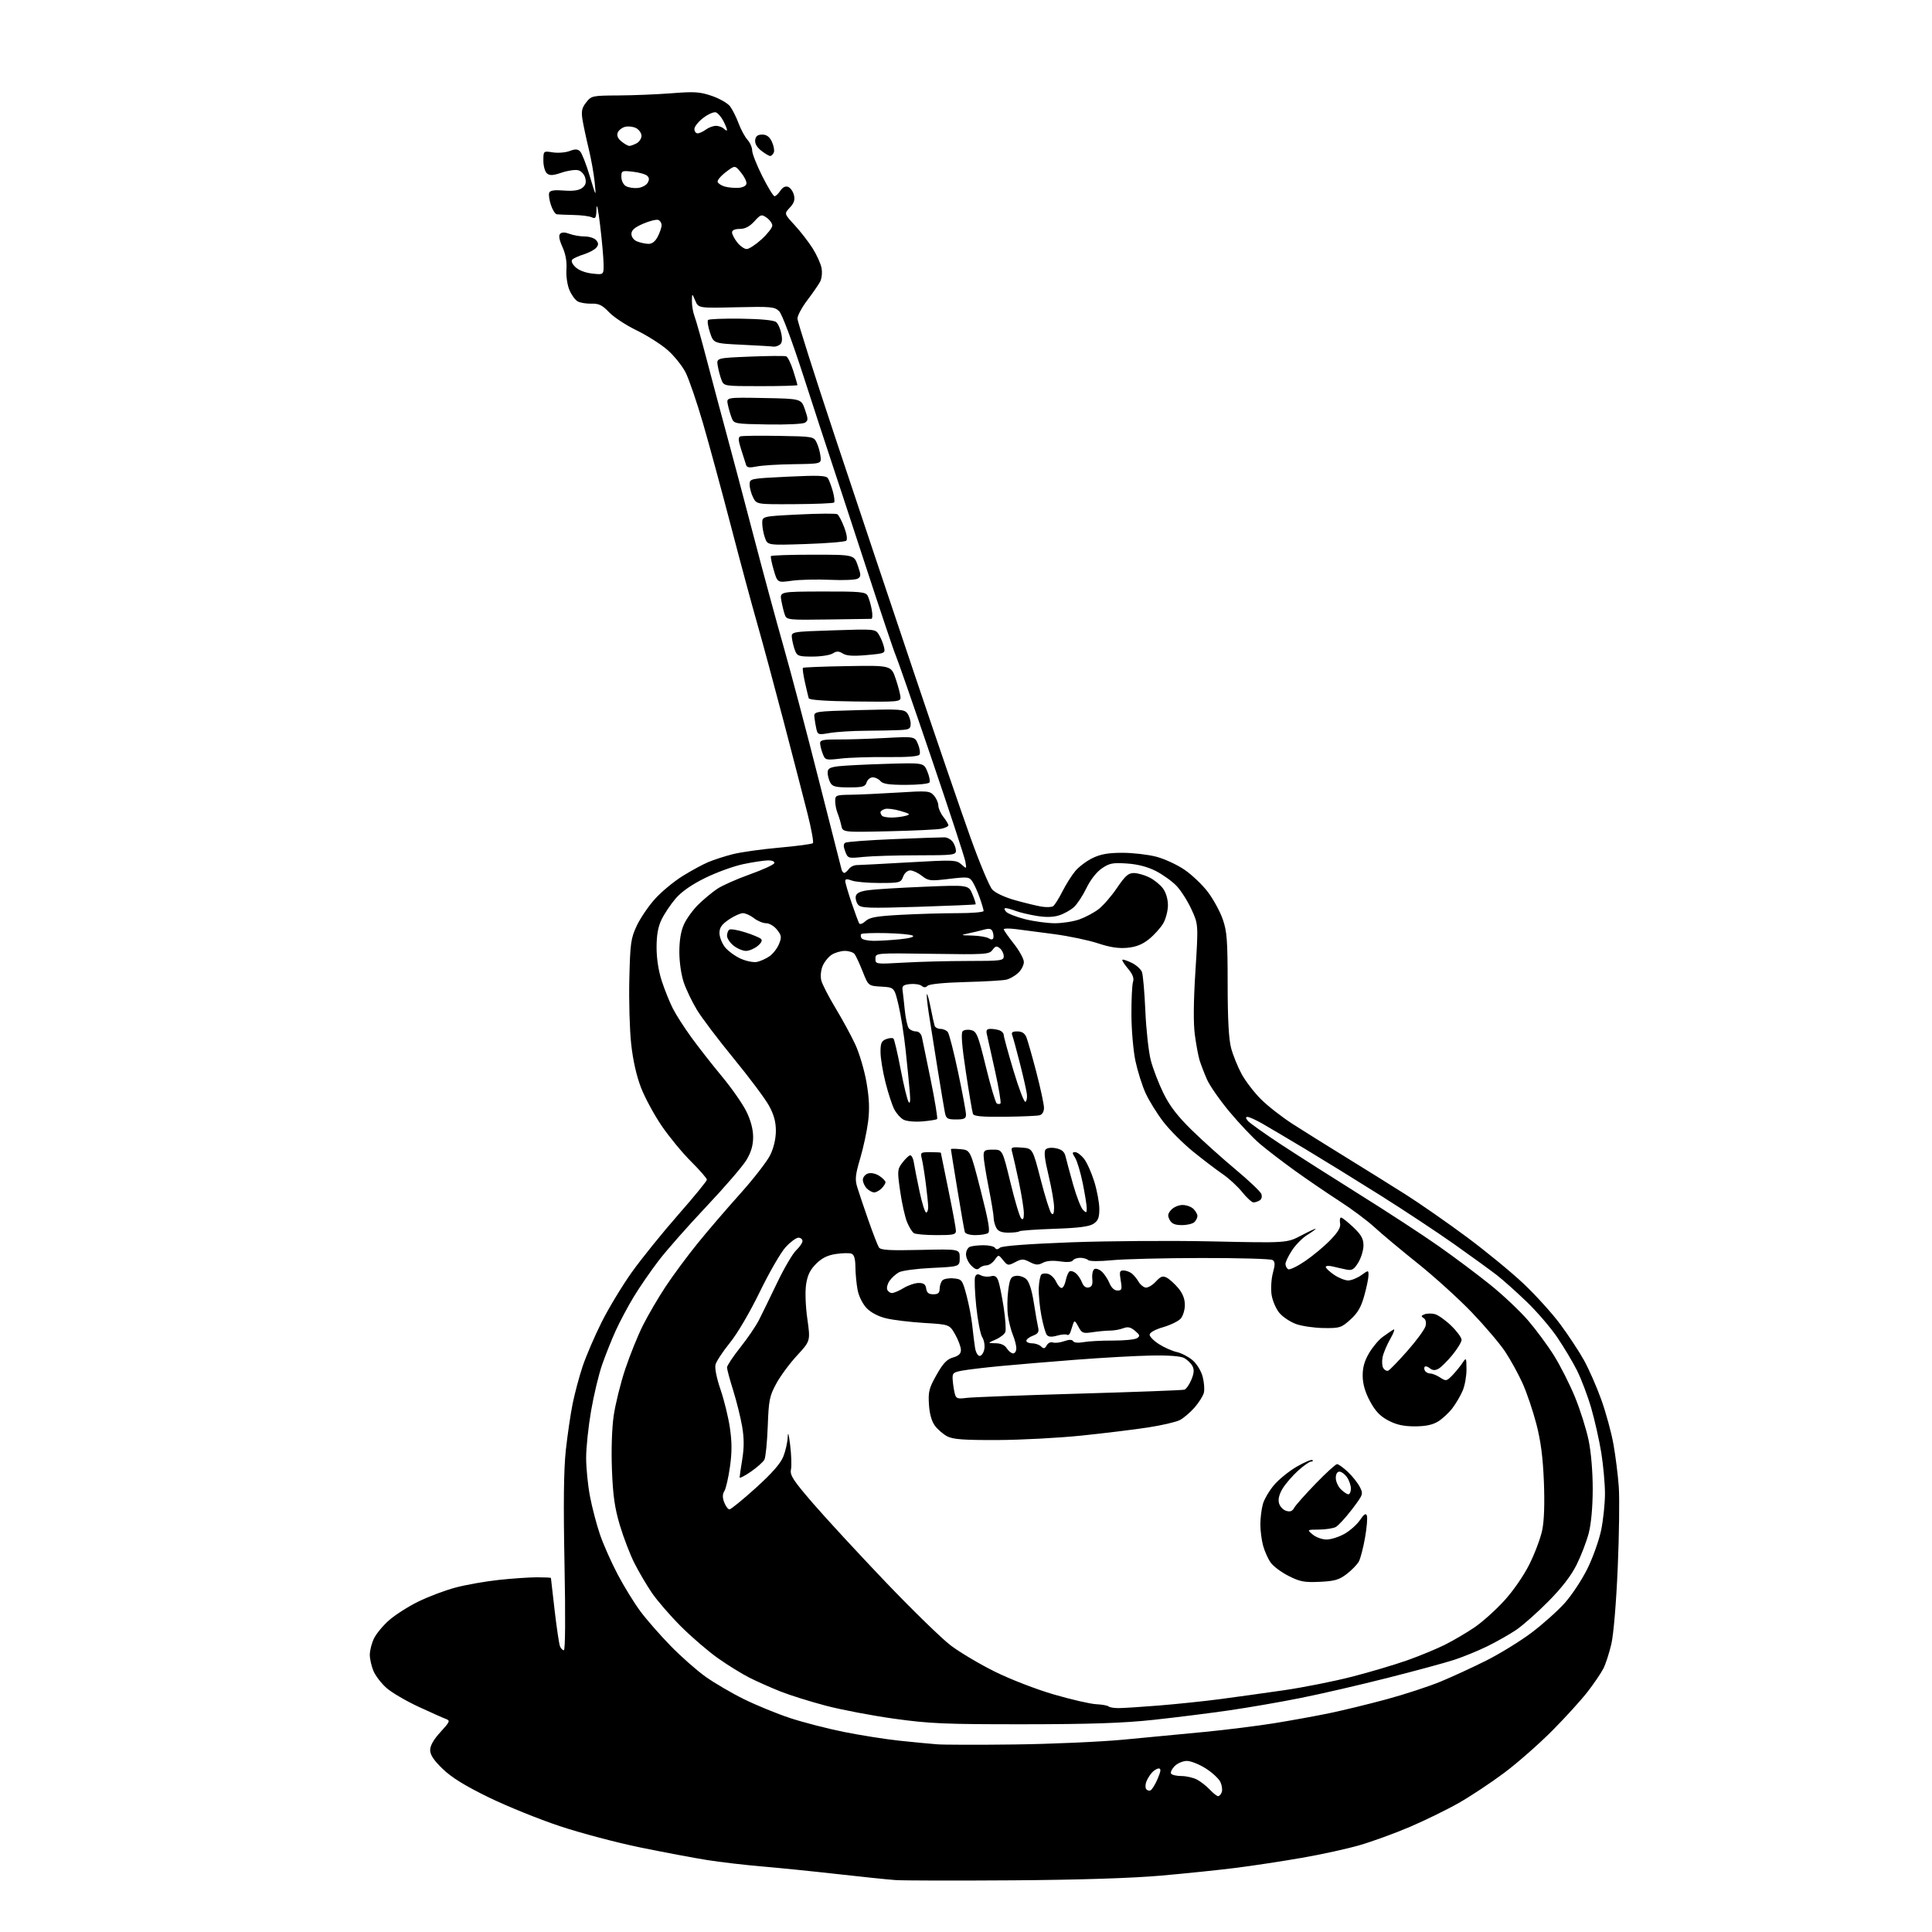 <?xml version="1.0" encoding="UTF-8" standalone="no"?>
<svg 
  version="1.1" 
  xmlns="http://www.w3.org/2000/svg" 
  xmlns:xlink="http://www.w3.org/1999/xlink" 
  xmlns:svg="http://www.w3.org/2000/svg"
  xmlns:rdf="http://www.w3.org/1999/02/22-rdf-syntax-ns#"
  xmlns:cc="http://creativecommons.org/ns#"
  xmlns:dc="http://purl.org/dc/elements/1.1/"
  viewBox="0 0 768 768"
  width="768"
  height="768"
>
<style>svg {background-color: white; }</style>"
<path stroke="none" fill="black" fill-rule="evenodd" d="M402.50,747.46C379.95,747.62 359.02,747.57 356.00,747.36C352.98,747.15 342.62,746.08 333.00,744.99C323.38,743.90 309.88,742.54 303.00,741.95C296.12,741.37 286.23,740.22 281.00,739.38C275.77,738.55 263.85,736.30 254.50,734.39C245.15,732.47 230.75,728.66 222.50,725.91C214.25,723.17 201.54,718.02 194.25,714.47C184.85,709.88 179.55,706.61 176.00,703.19C172.42,699.74 171.00,697.60 171.00,695.66C171.00,693.88 172.41,691.43 175.12,688.49C178.78,684.52 179.02,683.95 177.37,683.36C176.34,682.99 171.45,680.81 166.49,678.52C161.54,676.23 155.78,672.86 153.69,671.04C151.61,669.21 149.25,666.15 148.45,664.23C147.65,662.32 147.00,659.42 147.00,657.78C147.00,656.14 147.73,653.26 148.63,651.37C149.52,649.49 152.23,646.21 154.64,644.09C157.05,641.96 162.28,638.62 166.26,636.67C170.24,634.71 176.88,632.20 181.00,631.10C185.12,630.00 192.87,628.62 198.21,628.05C203.55,627.47 210.41,627.00 213.46,627.00C216.51,627.00 219.00,627.12 219.00,627.26C219.00,627.40 219.66,633.18 220.47,640.10C221.28,647.03 222.23,653.44 222.58,654.35C222.93,655.26 223.63,656.00 224.14,656.00C224.71,656.00 224.81,642.67 224.40,621.75C223.93,597.78 224.09,584.20 224.92,576.50C225.58,570.45 226.80,562.12 227.63,558.00C228.47,553.88 230.25,547.19 231.60,543.15C232.95,539.11 236.33,531.23 239.12,525.65C241.91,520.07 247.32,511.11 251.15,505.74C254.98,500.37 263.26,490.11 269.55,482.94C275.85,475.77 281.00,469.47 281.00,468.94C281.00,468.41 278.18,465.17 274.73,461.74C271.28,458.31 266.03,451.94 263.06,447.59C260.09,443.25 256.39,436.41 254.83,432.40C253.01,427.70 251.61,421.50 250.90,414.96C250.29,409.37 249.96,397.76 250.17,389.15C250.51,374.86 250.77,373.02 253.12,368.00C254.54,364.98 257.80,360.17 260.38,357.32C262.95,354.47 267.86,350.41 271.28,348.28C274.70,346.15 279.30,343.65 281.50,342.72C283.70,341.78 288.11,340.36 291.30,339.55C294.50,338.74 302.82,337.57 309.80,336.95C316.79,336.33 322.79,335.53 323.14,335.16C323.50,334.80 322.54,329.55 321.02,323.50C319.49,317.45 315.24,301.02 311.57,287.00C307.90,272.98 303.16,255.43 301.04,248.00C298.91,240.57 294.18,223.03 290.53,209.00C286.87,194.97 281.88,176.62 279.44,168.21C276.99,159.80 273.89,150.74 272.54,148.07C271.19,145.41 267.92,141.35 265.29,139.07C262.66,136.79 257.12,133.29 253.00,131.29C248.88,129.30 243.99,126.08 242.13,124.14C239.43,121.30 238.06,120.63 235.15,120.71C233.15,120.77 230.69,120.37 229.68,119.83C228.66,119.28 227.16,117.23 226.34,115.26C225.50,113.25 224.98,109.66 225.17,107.06C225.39,104.05 224.84,100.97 223.58,98.19C222.30,95.34 222.00,93.60 222.67,92.93C223.34,92.26 224.58,92.27 226.40,92.96C227.90,93.53 230.62,94.00 232.44,94.00C234.26,94.00 236.32,94.67 237.00,95.50C237.97,96.67 237.98,97.32 237.04,98.45C236.38,99.25 234.19,100.43 232.17,101.07C230.15,101.71 228.07,102.64 227.54,103.13C226.94,103.69 227.36,104.81 228.68,106.12C229.96,107.40 232.58,108.42 235.39,108.74C240.00,109.26 240.00,109.26 239.93,104.88C239.90,102.47 239.28,95.55 238.55,89.50C237.81,83.24 237.19,80.38 237.12,82.86C237.02,86.64 236.77,87.10 235.25,86.39C234.29,85.93 231.03,85.51 228.00,85.46C224.97,85.40 221.97,85.27 221.33,85.18C220.68,85.08 219.63,83.41 218.99,81.46C218.34,79.51 218.04,77.33 218.32,76.62C218.67,75.70 220.38,75.44 224.16,75.74C227.79,76.02 230.11,75.70 231.40,74.73C232.77,73.70 233.12,72.61 232.66,70.78C232.30,69.35 231.08,67.99 229.87,67.68C228.69,67.37 225.73,67.79 223.29,68.62C219.85,69.79 218.54,69.86 217.43,68.94C216.64,68.29 216.00,66.02 216.00,63.87C216.00,59.98 216.00,59.98 219.75,60.57C221.81,60.89 224.82,60.65 226.42,60.04C228.68,59.17 229.63,59.21 230.62,60.21C231.32,60.92 233.04,65.33 234.44,70.00C237.00,78.50 237.00,78.50 236.40,72.50C236.08,69.20 234.99,63.12 233.99,59.00C232.99,54.88 231.89,49.68 231.53,47.45C231.02,44.21 231.31,42.87 233.02,40.70C235.09,38.07 235.44,38.00 245.82,37.94C251.70,37.91 261.23,37.52 267.00,37.07C276.10,36.35 278.24,36.50 283.00,38.13C286.02,39.17 289.27,41.03 290.20,42.26C291.14,43.49 292.66,46.52 293.59,49.00C294.51,51.48 296.11,54.43 297.13,55.56C298.16,56.70 299.00,58.62 299.00,59.84C299.00,61.05 300.81,65.63 303.01,70.02C305.22,74.41 307.41,78.00 307.89,78.00C308.37,78.00 309.41,77.02 310.20,75.82C311.13,74.42 312.23,73.87 313.29,74.28C314.20,74.63 315.23,76.08 315.59,77.51C316.08,79.44 315.66,80.74 313.97,82.53C311.70,84.95 311.70,84.95 315.87,89.48C318.17,91.97 321.38,96.11 323.01,98.68C324.64,101.25 326.25,104.80 326.58,106.57C326.91,108.35 326.66,110.77 326.01,111.98C325.36,113.19 323.07,116.50 320.92,119.34C318.77,122.18 317.01,125.45 317.00,126.62C317.00,127.78 323.79,149.16 332.09,174.12C340.40,199.08 354.38,240.88 363.18,267.00C371.97,293.12 382.13,322.78 385.77,332.91C389.40,343.04 393.30,352.35 394.44,353.60C395.65,354.94 399.39,356.69 403.50,357.84C407.35,358.92 412.07,360.07 414.00,360.39C415.93,360.71 418.00,360.64 418.62,360.23C419.23,359.83 420.90,357.20 422.31,354.39C423.73,351.58 426.05,347.91 427.47,346.22C428.89,344.53 431.98,342.22 434.34,341.08C437.51,339.54 440.58,339.00 446.11,339.00C450.22,339.00 456.26,339.69 459.54,340.53C462.82,341.38 467.92,343.72 470.87,345.74C473.83,347.76 478.01,351.75 480.16,354.60C482.31,357.45 484.96,362.29 486.04,365.36C487.74,370.20 488.00,373.66 488.01,391.23C488.02,405.20 488.45,413.10 489.39,416.65C490.15,419.48 492.02,424.11 493.56,426.94C495.10,429.76 498.55,434.26 501.23,436.94C503.91,439.62 509.56,444.04 513.80,446.77C518.03,449.49 527.58,455.46 535.00,460.02C542.42,464.59 553.18,471.29 558.89,474.91C564.60,478.54 575.49,486.12 583.08,491.76C590.67,497.40 600.81,505.72 605.61,510.26C610.42,514.79 616.97,522.03 620.17,526.33C623.37,530.64 627.62,537.06 629.59,540.60C631.57,544.14 634.70,551.26 636.55,556.42C638.39,561.57 640.57,569.55 641.38,574.15C642.20,578.74 643.15,586.33 643.49,591.00C643.82,595.67 643.64,610.19 643.07,623.25C642.47,637.18 641.42,649.70 640.53,653.54C639.69,657.13 638.27,661.52 637.36,663.29C636.45,665.06 633.68,669.14 631.21,672.36C628.74,675.58 622.39,682.58 617.11,687.90C611.82,693.22 603.23,700.78 598.00,704.69C592.77,708.61 584.63,714.01 579.91,716.69C575.19,719.38 566.41,723.67 560.41,726.23C554.41,728.79 545.45,732.05 540.50,733.48C535.55,734.92 525.20,737.19 517.50,738.52C509.80,739.86 498.10,741.64 491.50,742.48C484.90,743.32 471.40,744.72 461.50,745.59C449.77,746.61 429.22,747.27 402.50,747.46zM484.21,714.00C484.68,714.00 485.33,713.30 485.66,712.44C485.99,711.58 485.76,709.77 485.15,708.42C484.53,707.08 481.91,704.63 479.32,702.99C476.73,701.34 473.35,700.00 471.80,700.00C470.26,700.00 468.08,700.92 466.96,702.04C465.84,703.16 465.20,704.51 465.52,705.04C465.85,705.57 467.69,706.00 469.61,706.00C471.53,706.00 474.31,706.63 475.80,707.40C477.28,708.18 479.59,709.98 480.92,711.40C482.26,712.83 483.73,714.00 484.21,714.00zM457.27,711.74C457.87,711.54 459.16,709.49 460.14,707.19C461.50,703.99 461.61,703.00 460.61,703.00C459.90,703.00 458.63,703.79 457.81,704.75C456.98,705.71 456.01,707.33 455.65,708.34C455.29,709.35 455.26,710.61 455.59,711.14C455.92,711.67 456.67,711.94 457.27,711.74zM403.50,693.45C417.80,693.27 437.15,692.42 446.50,691.55C455.85,690.68 470.48,689.29 479.00,688.45C487.52,687.62 499.90,686.07 506.50,685.01C513.10,683.94 522.94,682.16 528.36,681.04C533.78,679.92 544.07,677.41 551.22,675.48C558.37,673.54 568.02,670.38 572.66,668.46C577.30,666.54 585.51,662.76 590.90,660.05C596.29,657.34 604.35,652.38 608.81,649.02C613.27,645.66 619.21,640.35 622.02,637.21C624.83,634.07 628.90,627.90 631.06,623.50C633.22,619.10 635.67,612.21 636.50,608.18C637.32,604.16 638.00,597.64 638.00,593.68C637.99,589.73 637.33,582.44 636.53,577.47C635.72,572.50 633.92,564.50 632.52,559.67C631.12,554.85 628.57,548.12 626.85,544.70C625.13,541.29 621.57,535.35 618.95,531.50C616.33,527.65 610.88,521.32 606.84,517.44C602.80,513.55 597.48,508.80 595.00,506.87C592.52,504.95 584.95,499.45 578.18,494.66C571.40,489.87 558.12,481.09 548.68,475.15C539.23,469.21 525.88,460.97 519.00,456.84C512.12,452.72 504.39,448.14 501.82,446.67C499.25,445.20 496.61,444.00 495.95,444.00C495.07,444.00 495.10,444.41 496.06,445.57C496.77,446.43 502.62,450.59 509.04,454.82C515.47,459.04 529.67,468.09 540.61,474.93C551.55,481.76 565.60,490.94 571.84,495.32C578.08,499.70 587.30,506.61 592.34,510.67C597.38,514.72 604.12,521.07 607.32,524.77C610.52,528.47 615.20,534.80 617.72,538.83C620.24,542.86 624.00,550.28 626.07,555.33C628.14,560.37 630.58,568.10 631.49,572.50C632.49,577.32 633.14,585.07 633.13,592.00C633.11,599.16 632.51,605.76 631.53,609.50C630.67,612.80 628.51,618.42 626.73,622.00C624.57,626.35 620.85,631.18 615.50,636.58C611.10,641.03 605.35,646.12 602.72,647.90C600.09,649.68 594.91,652.62 591.22,654.43C587.52,656.24 581.58,658.67 578.00,659.83C574.42,661.00 562.50,664.23 551.50,667.01C540.50,669.80 524.98,673.39 517.00,674.98C509.02,676.58 496.20,678.80 488.50,679.91C480.80,681.03 467.30,682.72 458.50,683.67C446.50,684.96 433.62,685.40 407.00,685.42C375.69,685.44 369.61,685.18 355.50,683.22C346.70,682.00 334.45,679.67 328.28,678.04C322.10,676.41 314.00,673.88 310.28,672.40C306.55,670.92 301.02,668.47 298.00,666.95C294.98,665.43 289.32,661.94 285.43,659.19C281.55,656.45 274.88,650.72 270.63,646.47C266.37,642.21 261.18,636.20 259.08,633.11C256.99,630.03 253.87,624.71 252.15,621.30C250.43,617.88 247.84,611.13 246.40,606.30C244.36,599.47 243.66,594.55 243.26,584.34C242.95,576.51 243.23,567.79 243.94,562.84C244.60,558.25 246.65,549.93 248.51,544.34C250.37,538.75 253.55,530.88 255.58,526.84C257.61,522.80 261.65,515.90 264.55,511.50C267.46,507.10 273.11,499.45 277.11,494.50C281.11,489.55 288.79,480.59 294.18,474.60C299.56,468.60 304.97,461.63 306.20,459.10C307.59,456.21 308.42,452.64 308.42,449.50C308.42,445.94 307.63,443.06 305.67,439.50C304.16,436.75 297.88,428.35 291.71,420.83C285.55,413.32 278.95,404.60 277.06,401.47C275.16,398.33 272.81,393.45 271.84,390.63C270.81,387.64 270.06,382.58 270.05,378.50C270.05,373.80 270.65,370.16 271.90,367.42C272.92,365.17 275.49,361.63 277.63,359.54C279.76,357.45 283.13,354.66 285.11,353.33C287.10,352.00 292.93,349.41 298.07,347.58C303.21,345.74 307.59,343.74 307.79,343.12C308.01,342.47 306.99,342.01 305.33,342.02C303.77,342.03 299.35,342.69 295.50,343.50C291.65,344.30 284.82,346.78 280.31,349.00C274.93,351.65 270.91,354.46 268.57,357.19C266.61,359.48 264.11,363.21 263.00,365.49C261.58,368.43 261.00,371.67 261.00,376.65C261.00,381.08 261.77,386.03 263.10,390.06C264.25,393.58 266.24,398.49 267.51,400.98C268.78,403.47 272.11,408.65 274.92,412.50C277.72,416.35 283.17,423.31 287.04,427.97C290.91,432.63 295.27,438.89 296.73,441.88C298.45,445.40 299.38,448.95 299.38,451.99C299.38,455.26 298.59,458.00 296.75,461.08C295.31,463.51 288.13,471.84 280.81,479.60C273.49,487.35 264.95,497.02 261.84,501.10C258.72,505.17 254.28,511.62 251.96,515.44C249.64,519.26 246.40,525.34 244.76,528.94C243.12,532.55 240.69,538.65 239.35,542.50C238.01,546.35 236.03,554.61 234.96,560.85C233.88,567.09 233.00,575.48 233.00,579.49C233.00,583.50 233.68,590.37 234.51,594.75C235.34,599.13 237.12,605.95 238.47,609.91C239.81,613.86 243.00,621.05 245.55,625.88C248.09,630.71 252.17,637.33 254.60,640.58C257.03,643.84 262.40,649.97 266.53,654.21C270.66,658.46 276.92,663.98 280.43,666.49C283.94,668.99 290.79,673.01 295.66,675.41C300.52,677.81 308.77,681.20 314.00,682.93C319.23,684.66 328.90,687.15 335.50,688.48C342.10,689.80 352.00,691.37 357.50,691.95C363.00,692.53 369.75,693.18 372.50,693.39C375.25,693.60 389.20,693.63 403.50,693.45zM444.61,679.00C446.42,679.00 453.65,678.54 460.70,677.97C467.74,677.40 478.68,676.26 485.00,675.43C491.32,674.59 502.80,673.00 510.50,671.88C518.20,670.76 530.35,668.34 537.50,666.50C544.65,664.66 554.55,661.72 559.50,659.96C564.45,658.21 571.20,655.41 574.50,653.75C577.80,652.09 583.02,649.02 586.11,646.92C589.19,644.83 594.49,640.09 597.88,636.39C601.46,632.48 605.68,626.40 607.94,621.87C610.09,617.59 612.38,611.48 613.05,608.29C613.83,604.54 614.06,597.74 613.72,589.00C613.33,579.29 612.49,572.83 610.71,565.99C609.35,560.76 606.87,553.46 605.20,549.78C603.53,546.10 600.44,540.49 598.33,537.31C596.22,534.13 590.25,527.11 585.06,521.69C579.86,516.28 570.19,507.51 563.56,502.21C556.93,496.91 549.19,490.44 546.36,487.83C543.54,485.23 537.24,480.53 532.36,477.39C527.49,474.24 519.49,468.79 514.59,465.26C509.69,461.73 503.49,456.96 500.80,454.67C498.11,452.38 492.72,446.70 488.83,442.05C484.94,437.41 480.87,431.56 479.77,429.05C478.68,426.55 477.37,423.15 476.86,421.50C476.35,419.85 475.51,415.35 474.99,411.50C474.35,406.83 474.42,398.34 475.20,385.99C476.37,367.48 476.37,367.48 473.63,361.49C472.12,358.20 469.45,354.00 467.70,352.16C465.94,350.32 462.25,347.67 459.50,346.26C456.19,344.57 452.30,343.55 448.00,343.26C442.36,342.87 441.04,343.12 438.01,345.19C435.89,346.63 433.47,349.73 431.87,353.04C430.42,356.04 428.17,359.46 426.87,360.63C425.56,361.80 422.93,363.26 421.00,363.87C418.64,364.62 415.71,364.69 412.00,364.07C408.98,363.57 405.23,362.68 403.68,362.08C402.14,361.49 400.39,361.00 399.81,361.00C399.11,361.00 399.15,361.47 399.90,362.39C400.54,363.15 403.95,364.50 407.48,365.39C411.02,366.27 416.35,367.00 419.33,367.00C422.31,367.00 426.69,366.32 429.06,365.48C431.42,364.64 434.85,362.82 436.68,361.43C438.50,360.04 441.81,356.23 444.03,352.95C447.33,348.09 448.57,347.01 450.79,347.05C452.28,347.07 455.04,347.86 456.91,348.80C458.79,349.73 461.21,351.70 462.30,353.17C463.49,354.78 464.27,357.43 464.27,359.85C464.27,362.05 463.42,365.30 462.39,367.07C461.35,368.84 458.83,371.64 456.79,373.29C454.14,375.43 451.67,376.42 448.15,376.76C444.68,377.09 441.23,376.57 436.54,375.01C432.87,373.79 425.05,372.14 419.18,371.35C413.31,370.56 406.36,369.65 403.75,369.33C401.14,369.01 399.00,369.04 399.00,369.40C399.00,369.76 400.80,372.34 403.00,375.12C405.20,377.90 407.00,381.19 407.00,382.42C407.00,383.65 405.99,385.60 404.75,386.75C403.51,387.91 401.38,389.12 400.00,389.44C398.62,389.76 391.28,390.19 383.68,390.38C375.40,390.60 369.41,391.19 368.75,391.85C367.98,392.62 367.27,392.64 366.39,391.91C365.70,391.33 363.64,391.01 361.82,391.18C359.16,391.44 358.55,391.90 358.77,393.50C358.93,394.60 359.32,398.20 359.66,401.50C359.99,404.80 360.71,408.06 361.26,408.75C361.80,409.44 363.08,410.00 364.10,410.00C365.21,410.00 366.17,410.91 366.47,412.25C366.75,413.49 368.34,421.21 370.00,429.41C371.66,437.61 372.79,444.55 372.51,444.83C372.23,445.11 369.59,445.54 366.64,445.78C363.64,446.03 360.35,445.72 359.15,445.08C357.98,444.45 356.32,442.59 355.47,440.95C354.62,439.30 353.05,434.48 351.98,430.23C350.91,425.98 350.02,420.57 350.02,418.22C350.00,414.69 350.40,413.78 352.25,413.07C353.49,412.60 354.80,412.50 355.16,412.85C355.52,413.21 356.80,418.68 358.01,425.00C359.22,431.32 360.63,437.18 361.16,438.00C361.79,439.01 361.95,437.69 361.65,434.00C361.39,430.98 360.66,423.55 360.01,417.50C359.37,411.45 358.09,403.35 357.17,399.50C355.50,392.50 355.50,392.50 350.35,392.20C345.19,391.90 345.19,391.90 342.93,386.20C341.69,383.07 340.24,379.94 339.71,379.25C339.19,378.56 337.44,378.00 335.84,378.00C334.24,378.00 331.87,378.70 330.57,379.55C329.27,380.40 327.66,382.42 326.99,384.03C326.30,385.68 326.08,388.16 326.47,389.72C326.85,391.24 329.38,396.16 332.08,400.64C334.79,405.12 338.34,411.65 339.97,415.14C341.59,418.64 343.61,425.43 344.44,430.23C345.54,436.63 345.72,440.83 345.08,445.91C344.60,449.73 343.18,456.31 341.93,460.53C340.02,466.96 339.82,468.81 340.75,471.86C341.35,473.86 343.35,479.77 345.17,485.00C347.00,490.23 348.89,495.11 349.38,495.86C350.07,496.94 353.50,497.15 365.88,496.86C381.50,496.50 381.50,496.50 381.50,500.00C381.50,503.50 381.50,503.50 370.50,504.02C364.45,504.30 358.51,505.09 357.30,505.78C356.09,506.46 354.44,507.96 353.63,509.12C352.82,510.28 352.39,511.85 352.68,512.61C352.97,513.38 353.83,514.00 354.58,514.00C355.34,514.00 357.43,513.10 359.23,512.00C361.03,510.91 363.71,510.01 365.18,510.00C367.20,510.00 367.94,510.55 368.18,512.25C368.41,513.90 369.17,514.50 371.00,514.50C372.91,514.50 373.51,513.97 373.53,512.27C373.54,511.05 374.05,509.55 374.65,508.95C375.25,508.35 377.26,508.00 379.11,508.18C382.33,508.49 382.56,508.77 384.17,514.79C385.11,518.26 386.14,523.66 386.48,526.79C386.81,529.93 387.31,533.96 387.59,535.75C387.87,537.55 388.69,539.00 389.43,539.00C390.16,539.00 391.00,537.79 391.28,536.31C391.56,534.83 391.19,532.69 390.45,531.56C389.72,530.43 388.65,524.91 388.07,519.29C387.50,513.68 387.29,508.40 387.62,507.56C388.04,506.46 388.68,506.29 389.94,506.97C390.89,507.48 392.64,507.65 393.82,507.34C395.44,506.91 396.18,507.36 396.84,509.14C397.32,510.44 398.28,515.20 398.98,519.72C399.67,524.24 399.96,528.65 399.63,529.51C399.30,530.38 397.56,531.72 395.77,532.50C392.50,533.92 392.50,533.92 395.74,533.96C397.87,533.99 399.41,534.69 400.23,536.00C400.92,537.10 402.05,538.00 402.74,538.00C403.43,538.00 404.00,537.09 404.00,535.97C404.00,534.85 403.39,532.48 402.65,530.70C401.91,528.92 401.02,525.45 400.68,522.98C400.33,520.52 400.38,516.02 400.78,513.00C401.40,508.25 401.82,507.45 403.83,507.17C405.12,506.99 406.97,507.57 407.95,508.46C409.09,509.49 410.18,512.86 410.95,517.79C411.61,522.03 412.39,526.51 412.68,527.73C413.09,529.47 412.63,530.19 410.60,530.96C409.17,531.50 408.00,532.41 408.00,532.98C408.00,533.54 409.04,534.00 410.30,534.00C411.57,534.00 413.17,534.56 413.86,535.25C414.87,536.25 415.32,536.16 416.09,534.79C416.62,533.85 417.71,533.34 418.51,533.64C419.32,533.95 421.32,533.74 422.97,533.16C425.01,532.45 426.16,532.44 426.59,533.15C426.97,533.75 428.68,533.91 430.72,533.52C432.64,533.16 437.88,532.88 442.36,532.90C446.84,532.92 451.18,532.49 452.00,531.94C453.28,531.10 453.16,530.68 451.20,529.03C449.42,527.54 448.33,527.30 446.48,528.01C445.15,528.51 442.81,528.93 441.28,528.93C439.75,528.94 436.62,529.22 434.33,529.57C430.49,530.15 430.05,529.97 428.66,527.35C427.40,524.96 427.06,524.78 426.58,526.25C426.26,527.21 425.78,528.70 425.51,529.56C425.24,530.42 424.63,530.89 424.15,530.59C423.67,530.30 421.89,530.46 420.19,530.94C418.08,531.55 416.80,531.46 416.14,530.67C415.61,530.02 414.63,526.58 413.96,523.00C413.28,519.42 412.82,514.48 412.92,512.00C413.03,509.52 413.49,507.12 413.96,506.65C414.42,506.18 415.68,506.08 416.75,506.42C417.82,506.76 419.21,508.15 419.83,509.52C420.45,510.88 421.43,512.00 422.00,512.00C422.58,512.00 423.32,510.64 423.65,508.98C423.99,507.32 424.67,505.70 425.17,505.39C425.68,505.08 426.79,505.41 427.65,506.12C428.51,506.84 429.61,508.48 430.11,509.78C430.68,511.28 431.64,512.02 432.75,511.79C434.05,511.53 434.42,510.64 434.20,508.31C434.03,506.59 434.40,504.87 435.01,504.49C435.62,504.11 436.96,504.56 437.97,505.47C438.99,506.39 440.36,508.46 441.03,510.07C441.79,511.91 442.98,513.00 444.21,513.00C445.95,513.00 446.10,512.54 445.50,509.00C444.91,505.53 445.07,505.00 446.66,505.03C447.67,505.05 449.18,505.62 450.00,506.30C450.82,506.99 452.00,508.44 452.61,509.52C453.22,510.61 454.45,511.64 455.34,511.82C456.23,512.00 458.07,510.95 459.41,509.50C461.41,507.34 462.22,507.05 463.82,507.91C464.90,508.48 466.96,510.35 468.39,512.05C470.14,514.14 471.00,516.33 471.00,518.75C471.00,520.72 470.25,523.18 469.32,524.19C468.40,525.21 465.25,526.74 462.32,527.59C459.13,528.52 457.00,529.71 457.00,530.56C457.00,531.34 458.70,533.05 460.78,534.36C462.85,535.67 466.01,537.06 467.80,537.46C469.59,537.85 472.38,539.29 474.01,540.66C475.70,542.08 477.43,544.88 478.06,547.21C478.66,549.44 478.88,552.32 478.56,553.62C478.24,554.91 476.56,557.57 474.84,559.53C473.11,561.50 470.48,563.74 468.98,564.51C467.48,565.28 461.81,566.60 456.38,567.43C450.95,568.27 439.07,569.72 430.00,570.66C420.93,571.60 405.85,572.40 396.50,572.44C383.25,572.49 378.86,572.17 376.59,571.00C374.99,570.17 372.77,568.27 371.65,566.76C370.33,564.97 369.50,562.03 369.27,558.26C368.95,553.20 369.32,551.78 372.30,546.51C374.90,541.91 376.42,540.31 378.84,539.62C381.11,538.97 382.00,538.12 381.98,536.61C381.97,535.45 380.95,532.70 379.71,530.50C377.44,526.50 377.44,526.50 367.37,525.89C361.83,525.55 355.04,524.73 352.27,524.06C349.14,523.31 346.20,521.77 344.50,520.00C342.92,518.35 341.40,515.30 340.92,512.82C340.46,510.44 340.07,506.35 340.04,503.72C340.01,500.40 339.54,498.76 338.49,498.36C337.66,498.04 334.87,498.09 332.30,498.48C328.94,498.98 326.71,500.09 324.40,502.40C322.03,504.77 320.98,506.93 320.44,510.56C320.00,513.45 320.21,519.15 320.93,524.27C322.17,533.05 322.17,533.05 316.84,538.83C313.90,542.00 310.17,547.05 308.56,550.05C305.89,554.97 305.57,556.59 305.19,566.99C304.95,573.32 304.36,579.27 303.87,580.21C303.37,581.15 300.95,583.31 298.49,585.01C296.02,586.71 294.00,587.74 294.01,587.30C294.01,586.86 294.49,583.58 295.07,580.01C295.82,575.36 295.80,571.67 295.01,567.01C294.39,563.43 292.79,556.99 291.45,552.70C290.10,548.41 289.00,544.30 289.00,543.58C289.00,542.86 291.36,539.29 294.25,535.66C297.14,532.03 300.48,527.13 301.67,524.78C302.87,522.43 306.13,515.74 308.92,509.93C311.70,504.12 315.11,498.30 316.49,497.01C317.87,495.71 319.00,494.05 319.00,493.33C319.00,492.60 318.27,492.00 317.38,492.00C316.50,492.00 314.21,493.69 312.31,495.75C310.41,497.81 305.79,505.80 302.05,513.50C298.07,521.68 293.12,530.12 290.12,533.81C287.31,537.28 284.74,541.18 284.42,542.48C284.07,543.86 284.90,547.95 286.40,552.31C287.82,556.41 289.50,563.25 290.13,567.50C290.98,573.24 290.99,577.26 290.17,583.08C289.56,587.40 288.56,591.74 287.95,592.72C287.17,593.99 287.15,595.29 287.90,597.25C288.48,598.76 289.41,600.00 289.98,600.00C290.54,600.00 295.22,596.19 300.38,591.53C306.82,585.71 310.27,581.79 311.38,579.01C312.27,576.78 313.06,573.28 313.13,571.23C313.22,568.84 313.57,570.01 314.11,574.50C314.58,578.35 314.72,582.70 314.42,584.16C313.96,586.43 315.27,588.44 323.19,597.62C328.31,603.55 341.24,617.56 351.93,628.76C362.62,639.95 374.32,651.35 377.93,654.09C381.54,656.83 389.45,661.53 395.50,664.52C401.66,667.57 412.00,671.57 419.00,673.60C425.88,675.60 433.41,677.33 435.74,677.45C438.08,677.56 440.29,677.96 440.66,678.33C441.03,678.70 442.81,679.00 444.61,679.00zM524.59,628.80C518.51,629.08 516.75,628.75 512.26,626.48C509.37,625.02 506.16,622.63 505.12,621.16C504.08,619.70 502.73,616.70 502.12,614.50C501.51,612.30 501.01,608.48 501.01,606.00C501.01,603.52 501.46,599.90 502.00,597.93C502.55,595.97 504.58,592.51 506.53,590.24C508.47,587.97 512.55,584.69 515.59,582.95C518.63,581.21 521.39,580.06 521.73,580.39C522.06,580.73 521.81,581.00 521.17,581.00C520.53,581.00 518.21,582.62 516.02,584.60C513.84,586.57 511.09,589.74 509.92,591.63C508.54,593.86 508.01,595.90 508.40,597.46C508.73,598.79 510.00,600.18 511.22,600.57C512.83,601.08 513.71,600.76 514.46,599.39C515.03,598.35 518.88,594.02 523.00,589.76C527.12,585.50 530.95,582.02 531.50,582.02C532.05,582.01 533.96,583.38 535.75,585.06C537.54,586.73 539.68,589.42 540.51,591.02C541.99,593.88 541.92,594.08 537.44,599.98C534.91,603.30 532.01,606.46 530.99,607.01C529.97,607.55 526.96,608.01 524.32,608.03C519.50,608.07 519.50,608.07 521.86,610.03C523.16,611.11 525.63,611.99 527.36,611.98C529.09,611.97 532.29,610.96 534.47,609.72C536.65,608.48 539.42,606.02 540.62,604.24C542.20,601.89 542.94,601.41 543.35,602.47C543.66,603.27 543.34,607.21 542.63,611.21C541.93,615.22 540.82,619.49 540.17,620.71C539.51,621.92 537.33,624.17 535.33,625.70C532.29,628.02 530.52,628.53 524.59,628.80zM536.00,594.00C536.55,594.00 537.00,592.98 537.00,591.72C537.00,590.47 536.30,588.44 535.44,587.22C534.59,586.00 533.24,585.00 532.44,585.00C531.57,585.00 531.00,585.99 531.00,587.50C531.00,588.88 531.90,590.90 533.00,592.00C534.10,593.10 535.45,594.00 536.00,594.00zM562.41,567.00C557.97,567.00 555.11,566.37 551.91,564.69C548.65,562.98 546.75,561.00 544.63,557.09C542.69,553.50 541.74,550.28 541.69,547.06C541.64,543.67 542.36,541.07 544.21,537.91C545.64,535.48 548.09,532.57 549.65,531.44C551.22,530.30 553.12,529.00 553.87,528.55C554.62,528.10 554.11,529.71 552.72,532.12C551.33,534.53 549.93,537.85 549.60,539.50C549.27,541.15 549.40,543.12 549.89,543.87C550.37,544.63 551.24,545.08 551.81,544.87C552.39,544.67 555.83,541.12 559.46,537.00C563.09,532.88 566.34,528.44 566.67,527.14C567.04,525.68 566.76,524.47 565.91,523.95C564.82,523.27 564.90,522.98 566.28,522.45C567.23,522.08 569.07,522.05 570.37,522.38C571.66,522.70 574.59,524.78 576.86,526.98C579.14,529.19 581.00,531.71 581.00,532.58C581.00,533.45 579.35,536.18 577.34,538.63C575.32,541.09 572.82,543.56 571.77,544.12C570.43,544.84 569.45,544.78 568.41,543.93C567.61,543.26 566.69,542.97 566.38,543.29C566.06,543.61 566.10,544.35 566.46,544.93C566.82,545.52 567.78,546.00 568.59,546.00C569.41,546.00 571.16,546.71 572.49,547.59C574.77,549.08 575.05,549.04 577.21,546.84C578.47,545.55 580.26,543.38 581.20,542.00C582.90,539.50 582.90,539.50 582.95,544.28C582.98,546.91 582.31,550.71 581.47,552.73C580.63,554.74 578.77,557.92 577.35,559.78C575.93,561.65 573.36,564.03 571.63,565.08C569.46,566.41 566.64,566.99 562.41,567.00zM384.29,555.68C386.61,555.39 406.73,554.63 429.00,553.99C451.27,553.35 470.08,552.64 470.80,552.42C471.51,552.21 472.76,550.44 473.57,548.49C474.65,545.90 474.77,544.43 474.00,543.00C473.42,541.93 471.95,540.50 470.73,539.84C469.30,539.07 464.55,538.71 457.50,538.85C451.45,538.96 437.95,539.72 427.50,540.53C417.05,541.34 403.55,542.47 397.50,543.05C391.45,543.63 384.70,544.43 382.50,544.84C378.83,545.52 378.52,545.83 378.71,548.54C378.83,550.17 379.19,552.56 379.51,553.85C380.03,555.97 380.51,556.15 384.29,555.68zM526.25,527.92C522.54,527.88 517.60,527.17 515.28,526.35C512.95,525.52 509.94,523.53 508.59,521.92C507.23,520.31 505.83,517.05 505.47,514.67C505.12,512.29 505.35,508.43 505.99,506.04C506.93,502.56 506.89,501.55 505.83,500.87C505.10,500.41 492.35,500.05 477.50,500.08C462.65,500.10 446.68,500.50 442.00,500.96C437.06,501.45 433.10,501.42 432.55,500.90C432.03,500.40 430.59,500.00 429.36,500.00C428.13,500.00 426.83,500.47 426.47,501.05C426.07,501.70 424.11,501.84 421.33,501.42C418.46,500.99 416.01,501.19 414.56,501.97C412.70,502.96 411.72,502.91 409.37,501.69C406.79,500.36 406.16,500.36 403.55,501.73C400.78,503.18 400.53,503.14 398.77,500.97C396.92,498.67 396.92,498.67 395.40,500.84C394.57,502.03 393.10,503.00 392.14,503.00C391.18,503.00 389.91,503.49 389.30,504.10C388.50,504.90 387.63,504.63 386.10,503.10C384.94,501.94 384.00,499.92 384.00,498.61C384.00,497.29 384.71,495.94 385.58,495.61C386.45,495.27 388.90,495.00 391.02,495.00C393.15,495.00 395.17,495.47 395.53,496.05C395.98,496.77 396.60,496.75 397.53,495.97C398.39,495.26 408.78,494.48 425.69,493.84C440.44,493.29 465.79,493.12 482.03,493.48C511.56,494.12 511.56,494.12 517.28,491.12C520.43,489.46 523.00,488.27 523.00,488.47C523.00,488.67 521.49,489.77 519.63,490.92C517.78,492.06 515.08,494.79 513.63,496.98C512.19,499.17 511.00,501.62 511.00,502.42C511.00,503.22 511.47,504.17 512.05,504.53C512.62,504.89 515.64,503.45 518.75,501.34C521.86,499.23 526.37,495.48 528.77,493.00C531.95,489.73 533.02,487.89 532.71,486.25C532.47,485.01 532.65,484.00 533.10,484.00C533.55,484.00 535.73,485.73 537.96,487.85C541.14,490.87 542.00,492.42 542.00,495.10C541.99,496.97 541.07,500.01 539.95,501.86C538.23,504.67 537.46,505.12 535.20,504.67C533.72,504.37 531.26,503.82 529.75,503.44C528.24,503.07 527.00,503.16 527.01,503.63C527.01,504.11 528.50,505.51 530.32,506.75C532.14,507.99 534.65,509.00 535.91,509.00C537.16,509.00 539.50,508.07 541.10,506.93C544.00,504.86 544.00,504.86 544.00,506.95C544.00,508.09 543.25,511.74 542.32,515.06C541.06,519.61 539.71,521.93 536.82,524.54C533.23,527.79 532.59,528.00 526.25,527.92zM372.25,490.98C367.99,490.98 363.95,490.62 363.29,490.20C362.62,489.78 361.41,487.83 360.59,485.87C359.77,483.91 358.54,478.42 357.85,473.66C356.67,465.49 356.71,464.86 358.61,462.32C359.72,460.84 361.11,459.46 361.70,459.27C362.29,459.07 363.00,460.39 363.28,462.20C363.57,464.02 364.59,469.21 365.56,473.75C366.52,478.29 367.69,482.00 368.16,482.00C368.62,482.00 368.99,480.99 368.97,479.75C368.95,478.51 368.52,474.27 368.00,470.32C367.49,466.37 366.78,461.98 366.43,460.57C365.81,458.12 365.98,458.00 369.89,458.00C372.15,458.00 374.00,458.11 374.00,458.25C374.01,458.39 375.35,465.02 377.00,473.00C378.65,480.98 379.99,488.29 380.00,489.25C380.00,490.77 378.97,491.00 372.25,490.98zM387.72,490.98C385.56,490.99 383.76,490.46 383.53,489.75C383.31,489.06 381.98,481.45 380.57,472.83C379.15,464.22 378.00,457.00 378.00,456.81C378.00,456.61 379.74,456.61 381.87,456.82C385.75,457.19 385.75,457.19 389.86,473.29C393.00,485.59 393.68,489.59 392.74,490.18C392.06,490.62 389.80,490.98 387.72,490.98zM400.87,490.00C398.14,490.00 396.78,489.46 396.04,488.07C395.47,487.00 395.00,485.23 395.00,484.14C395.00,483.04 394.10,477.58 393.00,472.00C391.90,466.42 391.00,460.76 391.00,459.43C391.00,457.29 391.45,457.00 394.75,457.00C398.50,457.01 398.50,457.01 401.68,470.13C403.42,477.35 405.34,483.74 405.93,484.33C406.69,485.09 407.00,484.51 407.00,482.31C407.00,480.61 406.11,475.01 405.02,469.86C403.94,464.71 402.75,459.46 402.39,458.19C401.77,455.99 401.96,455.89 406.12,456.19C410.50,456.50 410.50,456.50 413.69,468.89C415.44,475.70 417.35,481.75 417.94,482.34C418.69,483.09 419.00,482.39 419.02,479.95C419.02,478.05 418.04,472.34 416.82,467.25C415.21,460.53 414.91,457.69 415.70,456.90C416.35,456.25 418.07,456.08 419.90,456.48C422.18,456.98 423.16,457.87 423.61,459.83C423.95,461.30 425.30,466.31 426.61,470.97C427.93,475.62 429.68,480.11 430.50,480.93C431.83,482.26 432.00,482.19 432.00,480.32C432.00,479.16 431.28,474.68 430.41,470.36C429.53,466.04 428.17,461.49 427.38,460.25C426.14,458.29 426.14,458.00 427.40,458.00C428.20,458.00 429.79,459.19 430.93,460.64C432.07,462.09 433.90,466.19 435.00,469.74C436.10,473.30 437.00,478.18 437.00,480.58C437.00,484.06 436.52,485.27 434.66,486.49C432.96,487.60 428.67,488.15 419.03,488.47C411.72,488.72 405.50,489.17 405.20,489.46C404.91,489.76 402.96,490.00 400.87,490.00zM469.84,487.00C467.04,487.00 465.78,486.46 464.96,484.92C464.07,483.25 464.19,482.45 465.58,480.92C466.53,479.86 468.56,479.00 470.08,479.00C471.61,479.00 473.56,479.71 474.43,480.57C475.29,481.44 476.00,482.70 476.00,483.37C476.00,484.05 475.46,485.14 474.80,485.80C474.14,486.46 471.91,487.00 469.84,487.00zM498.30,477.98C497.64,477.99 495.61,476.15 493.80,473.88C491.98,471.62 488.48,468.39 486.00,466.70C483.52,465.01 478.25,461.00 474.27,457.77C470.30,454.55 464.99,449.24 462.47,445.97C459.96,442.70 456.78,437.58 455.41,434.59C454.04,431.60 452.23,425.86 451.37,421.83C450.51,417.80 449.79,409.55 449.76,403.50C449.73,397.45 450.01,391.54 450.38,390.36C450.87,388.84 450.30,387.32 448.41,385.07C446.95,383.34 445.93,381.74 446.15,381.52C446.37,381.30 448.04,381.85 449.86,382.73C451.68,383.61 453.52,385.27 453.95,386.42C454.37,387.56 454.98,394.57 455.30,402.00C455.63,409.43 456.60,418.20 457.46,421.50C458.32,424.80 460.57,430.65 462.45,434.50C464.94,439.60 467.99,443.58 473.68,449.17C477.98,453.38 485.83,460.44 491.12,464.85C496.41,469.26 501.03,473.65 501.40,474.60C501.78,475.60 501.52,476.69 500.78,477.15C500.08,477.60 498.96,477.98 498.30,477.98zM347.50,474.00C346.75,474.00 345.44,473.29 344.57,472.43C343.71,471.56 343.00,470.02 343.00,469.00C343.00,467.97 343.92,466.84 345.05,466.48C346.26,466.10 348.11,466.49 349.55,467.44C350.90,468.32 352.00,469.45 352.00,469.95C352.00,470.45 351.29,471.56 350.43,472.43C349.56,473.29 348.25,474.00 347.50,474.00zM380.08,445.00C376.60,445.00 376.10,444.69 375.61,442.25C375.31,440.74 373.97,432.75 372.64,424.50C371.31,416.25 369.74,406.36 369.16,402.53C368.58,398.70 368.27,395.40 368.46,395.20C368.66,395.00 369.34,397.46 369.97,400.67C370.60,403.88 371.30,407.06 371.53,407.75C371.75,408.44 372.80,409.00 373.85,409.00C374.90,409.00 376.21,409.56 376.76,410.25C377.31,410.94 379.16,418.16 380.88,426.31C382.60,434.45 384.00,441.99 384.00,443.06C384.00,444.65 383.29,445.00 380.08,445.00zM399.37,443.93C390.32,444.03 387.12,443.74 386.76,442.78C386.49,442.08 385.23,434.63 383.96,426.23C382.36,415.70 381.96,410.64 382.68,409.92C383.24,409.36 384.79,409.16 386.11,409.50C388.26,410.05 388.84,411.50 391.91,424.09C393.79,431.79 395.73,438.33 396.23,438.64C396.73,438.95 397.39,438.95 397.70,438.64C398.01,438.33 397.05,432.54 395.56,425.79C394.07,419.03 392.62,412.49 392.32,411.25C391.90,409.48 392.22,409.00 393.81,409.00C394.92,409.00 396.55,409.27 397.42,409.61C398.29,409.94 399.00,410.76 399.00,411.43C399.00,412.09 400.74,418.46 402.87,425.57C405.00,432.68 407.13,438.27 407.62,438.00C408.10,437.73 408.37,436.38 408.21,435.00C408.05,433.62 406.82,428.16 405.47,422.86C404.13,417.57 402.75,412.50 402.41,411.61C401.93,410.38 402.41,410.00 404.41,410.00C406.20,410.00 407.34,410.72 407.98,412.25C408.49,413.49 410.28,419.76 411.96,426.20C413.63,432.63 415.00,439.02 415.00,440.38C415.00,441.90 414.32,443.05 413.25,443.33C412.29,443.59 406.04,443.86 399.37,443.93zM301.00,382.36C302.38,382.05 304.61,381.03 305.96,380.08C307.31,379.12 308.98,376.96 309.67,375.26C310.78,372.54 310.69,371.88 308.89,369.59C307.76,368.15 305.84,367.00 304.56,367.00C303.30,367.00 301.13,366.10 299.73,365.00C298.33,363.90 296.35,363.00 295.32,363.00C294.30,363.00 291.78,364.14 289.73,365.54C286.90,367.46 286.00,368.75 286.00,370.90C286.00,372.46 286.98,374.97 288.17,376.49C289.37,378.01 292.18,380.07 294.42,381.08C296.73,382.11 299.59,382.67 301.00,382.36zM359.25,382.66C365.44,382.30 376.91,382.01 384.75,382.00C398.02,382.00 399.00,381.87 399.00,380.12C399.00,379.09 398.31,377.67 397.47,376.97C396.20,375.92 395.70,376.03 394.54,377.60C393.23,379.39 391.81,379.48 370.58,379.16C348.00,378.83 348.00,378.83 348.00,381.07C348.00,383.29 348.07,383.30 359.25,382.66zM296.52,378.00C295.28,378.00 293.08,377.07 291.63,375.93C290.19,374.79 289.00,373.01 289.00,371.99C289.00,370.96 289.43,369.85 289.96,369.53C290.49,369.20 293.30,369.69 296.21,370.61C299.12,371.53 301.95,372.71 302.50,373.22C303.15,373.82 302.67,374.82 301.14,376.07C299.84,377.13 297.76,378.00 296.52,378.00zM347.41,374.00C349.77,374.00 354.52,373.71 357.96,373.35C361.77,372.95 363.66,372.39 362.81,371.91C362.04,371.48 357.25,371.04 352.18,370.93C347.10,370.81 342.69,370.98 342.37,371.30C342.06,371.61 342.10,372.35 342.46,372.93C342.82,373.52 345.05,374.00 347.41,374.00zM394.84,372.93C395.03,372.38 394.92,371.23 394.59,370.36C394.13,369.18 393.29,368.97 391.24,369.53C389.73,369.95 386.93,370.62 385.00,371.03C381.66,371.74 381.73,371.78 386.50,371.90C389.25,371.97 392.18,372.46 393.00,372.98C393.97,373.60 394.62,373.58 394.84,372.93zM344.08,366.14C345.67,364.66 348.40,364.18 358.18,363.65C364.85,363.29 374.97,363.00 380.66,363.00C386.35,363.00 391.00,362.61 391.00,362.13C391.00,361.64 390.31,359.29 389.46,356.89C388.62,354.49 387.32,351.61 386.58,350.48C385.32,348.56 384.75,348.49 377.24,349.38C369.77,350.27 369.05,350.19 366.48,348.17C364.97,346.97 362.88,346.00 361.84,346.00C360.74,346.00 359.55,347.05 359.00,348.50C358.09,350.89 357.69,351.00 349.59,351.00C344.94,351.00 339.98,350.56 338.57,350.02C336.68,349.31 336.00,349.37 336.01,350.27C336.01,350.95 337.14,354.81 338.51,358.85C339.88,362.88 341.25,366.59 341.55,367.08C341.86,367.58 342.99,367.15 344.08,366.14zM364.95,360.47C345.26,361.09 342.24,360.99 341.12,359.64C340.41,358.79 339.99,357.29 340.18,356.31C340.42,355.03 341.81,354.34 345.02,353.88C347.49,353.52 357.50,352.90 367.26,352.50C385.00,351.76 385.00,351.76 386.56,355.49C387.42,357.54 387.98,359.34 387.81,359.49C387.64,359.64 377.35,360.08 364.95,360.47zM335.61,347.00C335.98,347.00 336.79,346.30 337.41,345.46C338.03,344.61 339.43,343.90 340.52,343.89C341.61,343.89 350.95,343.39 361.27,342.80C379.09,341.78 380.15,341.82 382.16,343.61C384.27,345.49 384.27,345.49 383.75,342.50C383.47,340.85 377.34,322.18 370.13,301.00C362.93,279.82 356.59,261.60 356.05,260.50C355.51,259.40 350.07,243.20 343.96,224.50C337.85,205.80 331.57,186.68 330.00,182.00C328.43,177.32 323.67,162.74 319.42,149.60C314.91,135.63 310.89,124.89 309.74,123.74C307.94,121.94 306.61,121.82 292.72,122.14C277.65,122.50 277.65,122.50 276.37,119.50C275.09,116.50 275.09,116.50 275.05,119.68C275.02,121.44 275.48,124.14 276.07,125.68C276.67,127.23 278.86,135.03 280.94,143.00C283.03,150.97 286.57,164.25 288.81,172.50C291.05,180.75 295.88,198.97 299.55,213.00C303.21,227.03 308.57,246.82 311.47,257.00C314.37,267.18 320.66,291.02 325.46,310.00C330.26,328.98 334.36,345.06 334.56,345.75C334.77,346.44 335.24,347.00 335.61,347.00zM343.17,340.64C337.15,341.27 337.04,341.23 335.99,338.47C335.22,336.46 335.23,335.47 336.02,334.99C336.62,334.62 345.30,333.97 355.31,333.56C365.31,333.14 374.39,332.83 375.48,332.86C376.57,332.89 378.03,333.69 378.73,334.65C379.43,335.60 380.00,337.20 380.00,338.19C380.00,339.86 378.79,340.00 364.65,340.00C356.20,340.00 346.54,340.29 343.17,340.64zM353.25,330.44C335.00,330.86 335.00,330.86 334.43,328.18C334.12,326.71 333.44,324.47 332.93,323.20C332.42,321.94 332.00,319.80 332.00,318.45C332.00,316.12 332.30,316.00 338.25,315.92C341.69,315.87 350.12,315.48 357.00,315.05C368.74,314.31 369.61,314.38 371.25,316.24C372.21,317.33 373.00,319.11 373.00,320.20C373.00,321.29 373.90,323.33 375.00,324.73C376.10,326.13 377.00,327.62 377.00,328.06C377.00,328.49 375.76,329.11 374.25,329.43C372.74,329.76 363.29,330.21 353.25,330.44zM354.42,324.99C356.11,324.98 358.59,324.68 359.92,324.32C362.10,323.74 361.89,323.54 357.92,322.36C355.49,321.64 352.71,321.29 351.75,321.59C350.79,321.89 350.00,322.48 350.00,322.90C350.00,323.32 350.30,323.97 350.67,324.33C351.03,324.70 352.72,324.99 354.42,324.99zM337.47,313.00C332.17,313.00 330.89,312.67 330.04,311.07C329.47,310.00 329.00,308.23 329.00,307.13C329.00,305.52 329.84,305.02 333.25,304.60C335.59,304.32 344.18,303.88 352.34,303.64C367.19,303.20 367.19,303.20 368.62,306.64C369.42,308.54 369.80,310.52 369.47,311.04C369.15,311.57 364.91,312.00 360.06,312.00C353.44,312.00 350.93,311.63 350.00,310.50C349.32,309.68 347.94,309.00 346.94,309.00C345.95,309.00 344.85,309.90 344.50,311.00C343.95,312.73 342.99,313.00 337.47,313.00zM334.27,301.54C328.16,302.24 328.03,302.20 327.02,299.56C326.46,298.08 326.00,296.20 326.00,295.38C326.00,294.21 327.42,293.91 332.75,293.95C336.46,293.99 344.93,293.73 351.57,293.38C363.65,292.74 363.65,292.74 364.92,295.81C365.62,297.50 365.89,299.38 365.51,299.98C365.07,300.70 360.60,301.04 352.66,300.95C345.97,300.88 337.70,301.14 334.27,301.54zM329.80,291.38C325.37,292.16 325.06,292.08 324.54,289.86C324.24,288.56 323.88,286.44 323.74,285.14C323.50,282.78 323.50,282.78 341.44,282.28C357.88,281.83 359.48,281.94 360.69,283.58C361.41,284.57 362.00,286.42 362.00,287.69C362.00,289.71 361.46,290.03 357.75,290.21C355.41,290.33 349.23,290.46 344.00,290.49C338.77,290.52 332.38,290.93 329.80,291.38zM339.90,278.85C328.15,278.71 321.68,278.25 321.48,277.56C321.30,276.98 320.62,274.11 319.97,271.20C319.31,268.28 318.96,265.71 319.18,265.48C319.41,265.26 327.40,264.94 336.93,264.79C354.27,264.50 354.27,264.50 356.11,270.00C357.12,273.02 357.96,276.30 357.97,277.29C358.00,278.95 356.71,279.06 339.90,278.85zM322.99,261.00C317.51,261.00 316.86,260.78 316.02,258.56C315.51,257.22 314.96,254.99 314.80,253.62C314.50,251.11 314.50,251.11 331.23,250.57C347.76,250.02 347.98,250.04 349.36,252.26C350.13,253.49 351.03,255.68 351.37,257.11C351.97,259.71 351.92,259.73 344.53,260.40C339.21,260.88 336.51,260.71 335.05,259.80C333.41,258.78 332.60,258.77 331.01,259.76C329.92,260.44 326.31,261.00 322.99,261.00zM329.13,246.25C313.55,246.49 312.72,246.40 312.02,244.50C311.61,243.40 310.98,240.85 310.61,238.84C309.94,235.18 309.94,235.18 326.96,235.13C342.07,235.10 344.08,235.28 344.90,236.81C345.41,237.76 346.14,240.22 346.52,242.27C346.91,244.32 346.84,246.00 346.36,246.00C345.89,246.00 338.13,246.11 329.13,246.25zM314.78,230.85C309.05,231.66 309.05,231.66 307.58,226.64C306.77,223.89 306.27,221.38 306.46,221.07C306.65,220.75 314.17,220.50 323.15,220.50C339.50,220.50 339.50,220.50 340.98,224.80C342.30,228.59 342.30,229.20 340.98,230.01C340.17,230.52 335.23,230.73 330.00,230.49C324.77,230.25 317.92,230.41 314.78,230.85zM320.31,216.26C305.12,216.77 305.12,216.77 304.06,213.74C303.48,212.07 303.00,209.47 303.00,207.97C303.00,205.24 303.00,205.24 317.43,204.52C325.37,204.12 332.31,204.07 332.85,204.41C333.40,204.75 334.62,207.06 335.57,209.56C336.59,212.22 336.93,214.44 336.40,214.93C335.91,215.39 328.66,215.99 320.31,216.26zM315.90,200.41C300.79,200.50 300.79,200.50 299.40,197.80C298.63,196.31 298.00,194.00 298.00,192.66C298.00,190.23 298.00,190.23 313.12,189.49C325.42,188.90 328.40,189.02 329.12,190.13C329.60,190.88 330.48,193.23 331.07,195.35C331.65,197.47 331.88,199.45 331.57,199.76C331.26,200.07 324.21,200.37 315.90,200.41zM300.76,185.44C297.96,186.02 296.91,185.88 296.60,184.86C296.36,184.11 295.48,181.34 294.63,178.70C293.46,175.06 293.38,173.80 294.29,173.47C294.96,173.23 301.79,173.14 309.49,173.27C323.32,173.50 323.49,173.53 324.66,176.00C325.32,177.38 326.00,179.82 326.18,181.44C326.50,184.37 326.50,184.37 315.50,184.52C309.45,184.59 302.82,185.01 300.76,185.44zM305.13,168.73C291.88,168.50 291.75,168.48 290.81,166.00C290.28,164.62 289.60,162.25 289.30,160.72C288.74,157.95 288.74,157.95 303.62,158.22C318.50,158.50 318.50,158.50 319.98,162.80C321.30,166.59 321.30,167.20 319.98,168.03C319.17,168.55 312.48,168.86 305.13,168.73zM302.38,153.50C287.76,153.50 287.76,153.50 286.79,151.00C286.26,149.62 285.59,147.10 285.31,145.40C284.79,142.30 284.79,142.30 298.09,141.76C305.41,141.46 311.91,141.41 312.53,141.65C313.15,141.89 314.41,144.47 315.33,147.38C316.25,150.29 317.00,152.86 317.00,153.09C317.00,153.31 310.42,153.50 302.38,153.50zM307.50,137.79C306.95,137.68 301.36,137.35 295.08,137.05C283.66,136.50 283.66,136.50 282.23,132.19C281.44,129.82 281.10,127.57 281.48,127.19C281.86,126.81 287.79,126.58 294.65,126.68C302.48,126.79 307.64,127.29 308.53,128.03C309.31,128.67 310.24,130.78 310.61,132.71C311.07,135.19 310.86,136.48 309.88,137.09C309.12,137.58 308.05,137.89 307.50,137.79zM296.82,99.00C297.75,99.00 300.41,97.25 302.75,95.12C305.09,92.98 307.00,90.53 307.00,89.67C307.00,88.81 306.01,87.42 304.79,86.56C302.71,85.11 302.42,85.19 299.85,88.01C297.95,90.08 296.17,91.00 294.06,91.00C292.14,91.00 291.00,91.51 291.00,92.37C291.00,93.12 291.93,94.92 293.07,96.37C294.21,97.81 295.90,99.00 296.82,99.00zM257.72,96.94C259.21,96.98 260.45,96.02 261.47,94.05C262.31,92.43 263.00,90.39 263.00,89.52C263.00,88.65 262.40,87.71 261.68,87.43C260.95,87.15 258.25,87.82 255.68,88.92C252.26,90.39 251.00,91.49 251.00,93.00C251.00,94.21 251.93,95.44 253.25,95.97C254.49,96.47 256.50,96.90 257.72,96.94zM253.40,74.74C254.99,74.61 256.78,73.72 257.38,72.78C258.16,71.53 258.14,70.74 257.31,69.91C256.69,69.29 254.11,68.54 251.59,68.26C247.19,67.76 247.00,67.85 247.00,70.32C247.00,71.74 247.79,73.37 248.75,73.95C249.71,74.52 251.80,74.88 253.40,74.74zM293.49,74.67C295.28,74.57 296.58,73.90 296.72,73.00C296.85,72.17 295.87,70.18 294.55,68.58C292.15,65.65 292.15,65.65 288.52,68.42C286.53,69.94 285.06,71.69 285.27,72.31C285.48,72.94 286.74,73.76 288.07,74.15C289.41,74.53 291.85,74.77 293.49,74.67zM306.17,62.00C305.67,62.00 304.06,61.05 302.58,59.88C300.86,58.53 300.00,57.00 300.20,55.63C300.41,54.11 301.21,53.50 302.99,53.50C304.73,53.50 305.88,54.34 306.82,56.31C307.56,57.86 307.92,59.77 307.62,60.56C307.31,61.35 306.66,62.00 306.17,62.00zM250.18,58.00C250.70,58.00 252.00,57.53 253.07,56.96C254.13,56.40 255.00,55.06 255.00,54.00C255.00,52.94 254.06,51.57 252.91,50.95C251.76,50.33 249.78,50.09 248.52,50.41C247.25,50.72 245.92,51.77 245.55,52.73C245.10,53.89 245.61,55.08 247.05,56.24C248.24,57.21 249.65,58.00 250.18,58.00zM277.31,53.00C278.03,53.00 279.49,52.34 280.56,51.53C281.63,50.72 283.42,50.05 284.55,50.03C285.68,50.01 287.14,50.54 287.80,51.20C288.46,51.86 289.00,52.06 289.00,51.65C289.00,51.24 288.34,49.63 287.54,48.07C286.73,46.52 285.42,44.99 284.62,44.68C283.82,44.38 281.57,45.33 279.62,46.81C277.67,48.29 276.06,50.29 276.04,51.25C276.02,52.21 276.59,53.00 277.31,53.00z" />

</svg>
